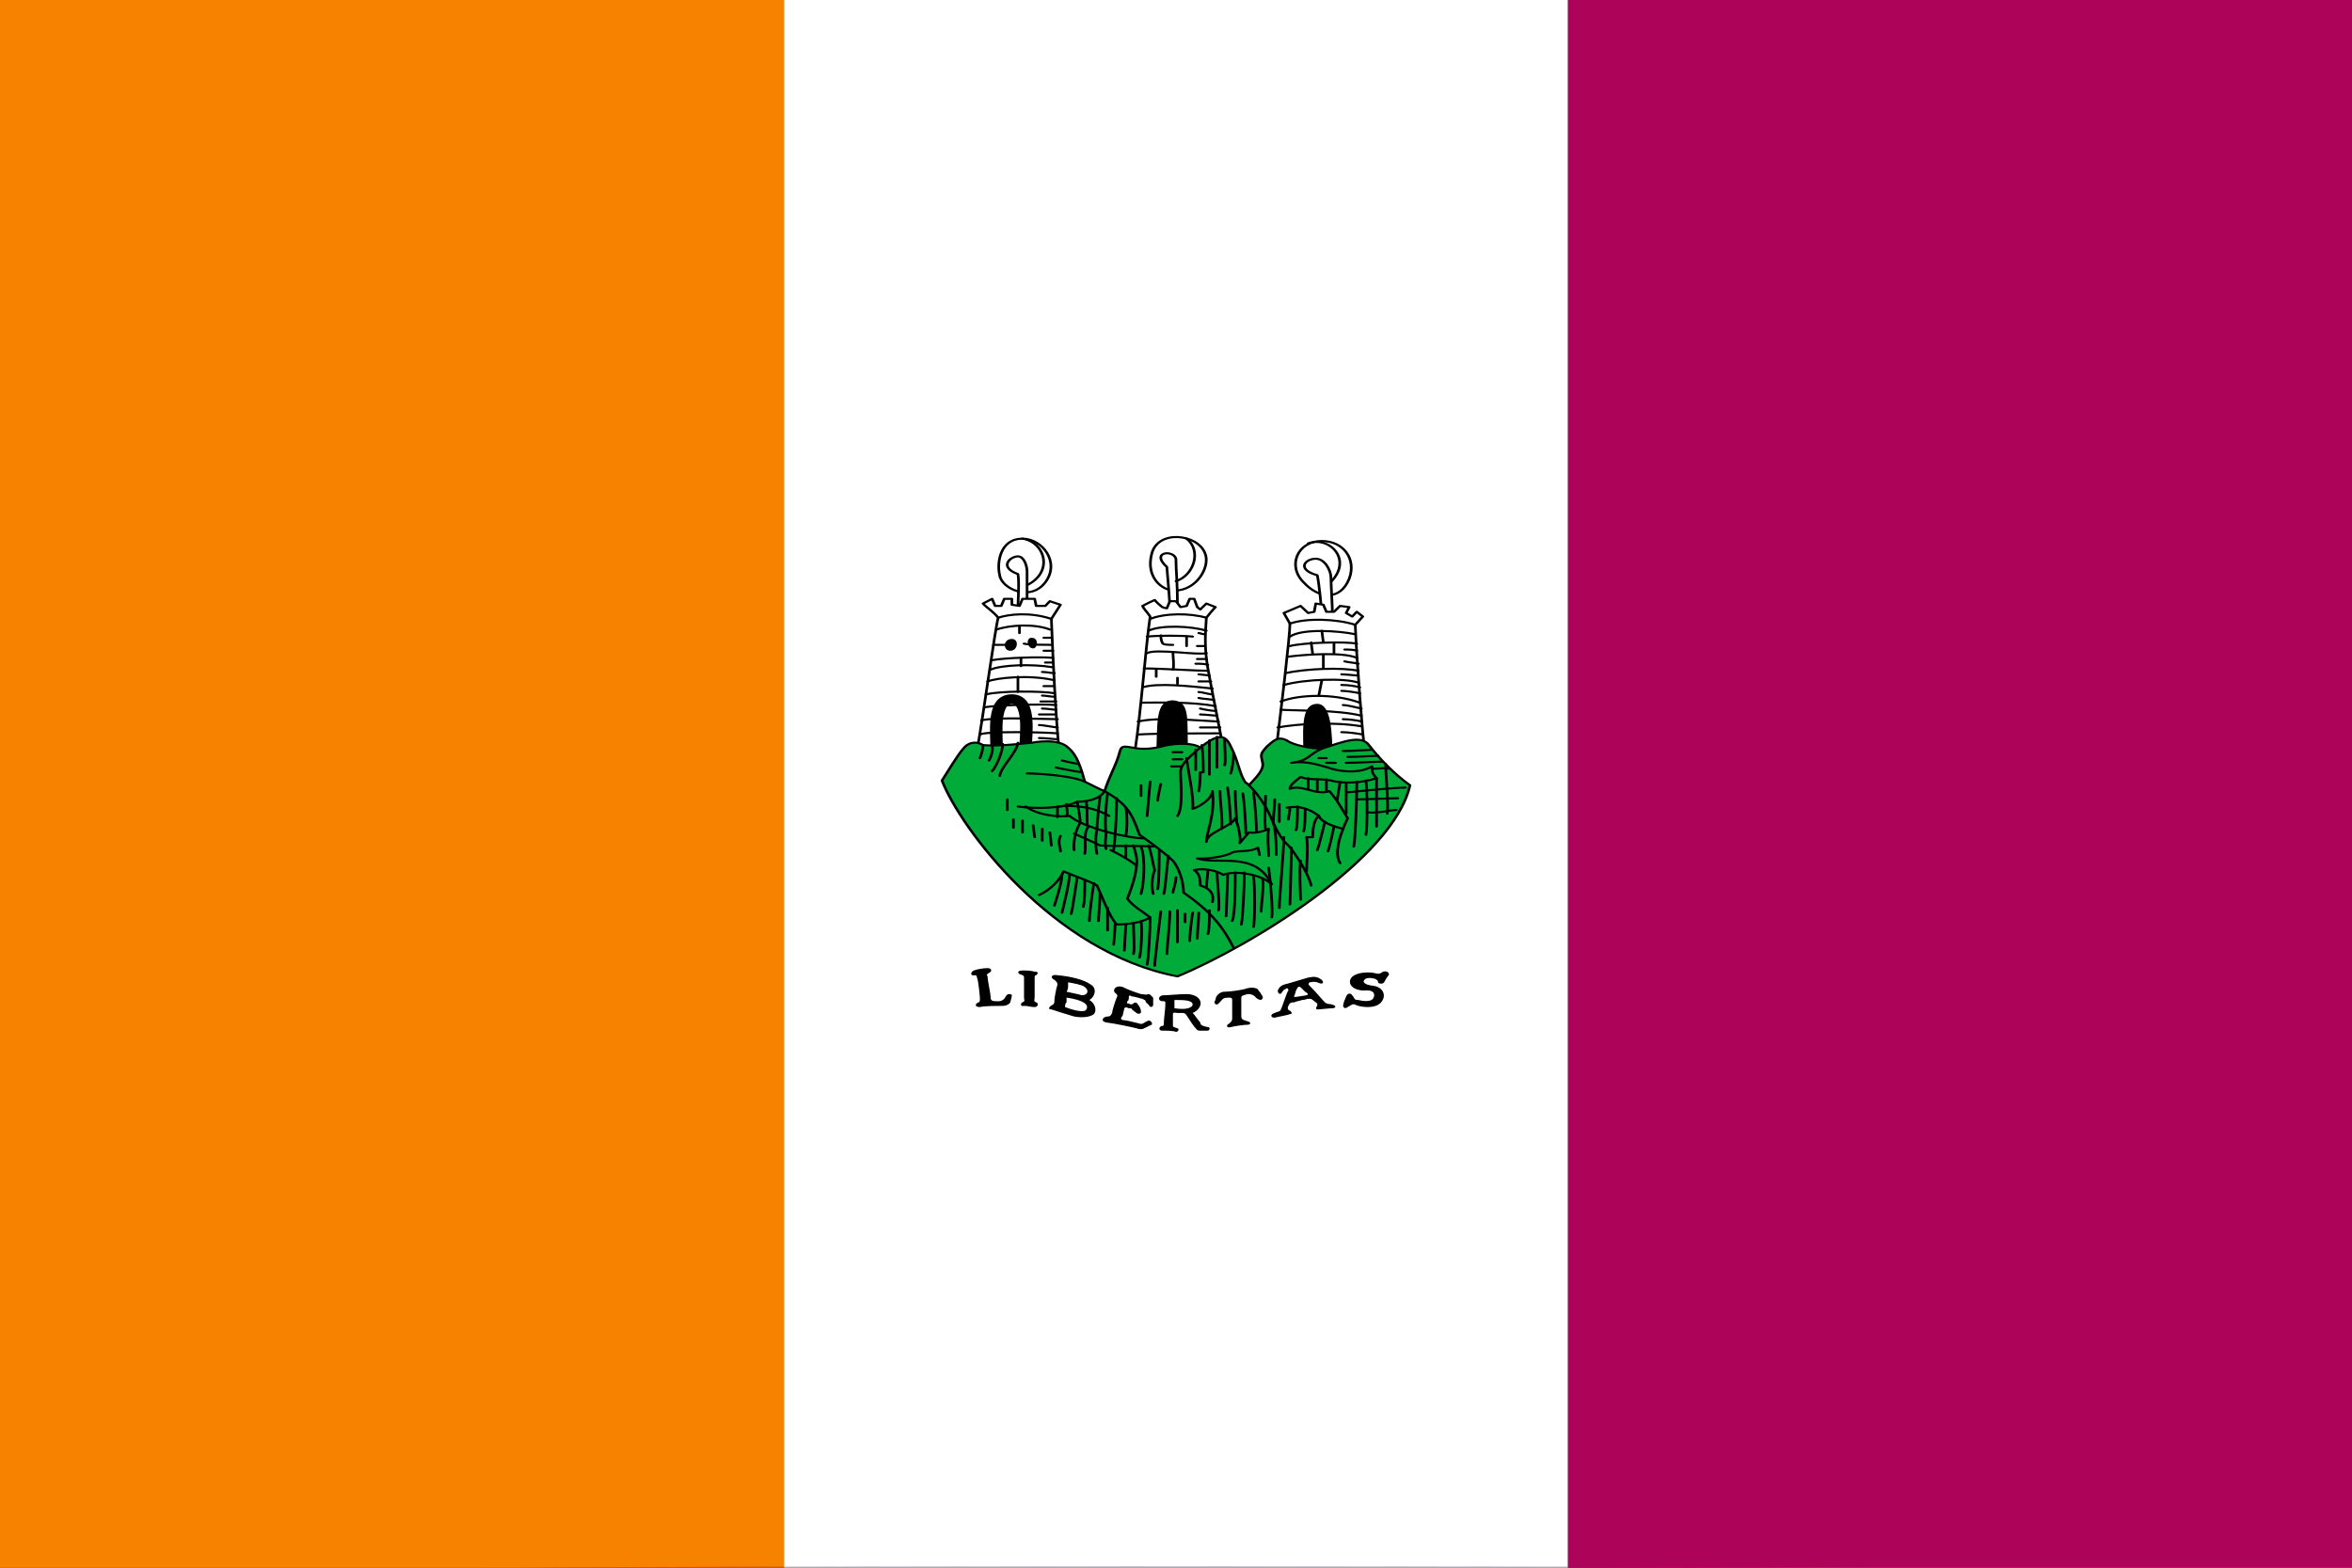 <?xml version="1.0" encoding="UTF-8"?>
<svg id="svg70" width="900" height="600" version="1.0" xmlns="http://www.w3.org/2000/svg" xmlns:cc="http://creativecommons.org/ns#" xmlns:dc="http://purl.org/dc/elements/1.1/" xmlns:rdf="http://www.w3.org/1999/02/22-rdf-syntax-ns#">
 <rect width="100%" height="100%" fill="#333333" stroke="none"/>
 <g>
  <g stroke-width="180">
   <path id="path6" d="m0 7.819e-5h300v600h-300z" fill="#f78200"/>
   <path id="path6-3" d="m300 7.819e-5h300v600h-300z" fill="#ffffff"/>
   <path id="path6-0" d="m600 0h300v600h-300z" fill="#ad045a"/>
  </g>
  <path id="path4607" d="m224.208 599.877c124.186-0.459 327.399-0.459 451.584 0s22.579 0.835-225.792 0.835-349.978-0.376-225.792-0.835z" fill="#000055" opacity=".283" stroke="#b71234" stroke-width=".127"/>
 </g>
 <g id="g68" transform="matrix(.999 0 0 .999 .438 .268)">
  <g stroke="#000000" stroke-linejoin="round" stroke-width="1.761">
   <path id="path8" transform="matrix(.582 0 0 .452 452.327 3.156)" d="m-5 493c15 0 24-21 20-32-5-16-31-20-35 1-4 20 7 31 15 31z" fill="#ffffff"/>
   <path id="path10" transform="matrix(.582 0 0 .452 452.327 3.156)" d="m-3 508c0-23-1-32-1-40 1-10-18-9-6 5 1 15 2 30 2 36z" fill="#ffffff"/>
   <path id="path12" transform="matrix(.582 0 0 .452 452.327 3.156)" d="m3 449c10 10 5 31-7 36" fill="none" stroke-linecap="round"/>
   <path id="path14" transform="matrix(.582 0 0 .452 452.327 3.156)" d="m-31 629c4-33 7-88 10-114-2-4-4-6-5-9 3-2 6-4 8-5 2 3 4 5 5 6 2 1 3 1 3 1l2-6h4l3 5 4-1 2-6h3l2 7 2 2 4-5 6 3c-3 4-4 6-6 9-1 17-1 28 1 43s9 59 10 67c0 7-60 10-58 3zm-74-180c13 0 25 20 15 37s-29 5-30-6c-2-10 0-31 15-31z" fill="#ffffff"/>
   <path id="path16" transform="matrix(.582 0 0 .452 452.327 3.156)" d="m-105 449c15 3 21 29 2 40" fill="none" stroke-linecap="round"/>
   <path id="path18" transform="matrix(.582 0 0 .452 452.327 3.156)" d="m-102 510v-33c0-5-2-13-6-13-5 0-13 9 0 15 1 7 0 23 0 29z" fill="#ffffff"/>
   <path id="path20" transform="matrix(.582 0 0 .452 452.327 3.156)" d="m-135 629c4-28 12-104 14-113-3-5-8-9-10-12l6-4 2 6h4l2-6h5v5l5 1 2-6h8l1 6h6l3-4 7 3-6 12c1 35 3 85 5 110 1 14-56 18-54 2zm227-178c-16 0-23 21-12 35 10 14 24 16 30-3 5-17-4-32-18-32z" fill="#ffffff"/>
   <path id="path22" transform="matrix(.582 0 0 .452 452.327 3.156)" d="m83 453c15-7 32 17 11 37" fill="none" stroke-linecap="round"/>
   <path id="path24" transform="matrix(.582 0 0 .452 452.327 3.156)" d="m99 515c0-9-1-27-1-33s-4-16-10-16c-7 0-13 9 1 14 1 5 3 29 3 35z" fill="#ffffff"/>
   <path id="path26" transform="matrix(.582 0 0 .452 452.327 3.156)" d="m62 627c3-31 9-95 9-106l-4-9 11-6 5 6 4-1 1-7 5 1 2 6h5l4-5 6 1-2 5 4 3 3-4 4 4-5 7c1 33 5 95 6 105 1 17-60 19-58 0z" fill="#ffffff"/>
  </g>
  <g id="g32" fill="none" stroke="#000000" stroke-linecap="round" stroke-linejoin="round" stroke-width="1.761">
   <path id="path28" transform="matrix(.582 0 0 .452 452.327 3.156)" d="m-25 559c11 0 35 2 42 2m-40-15c6-4 33 2 39 0m0-19c-10-4-30-5-38 0m1-10c10-5 26-5 37-1m4 60c-15-2-36-5-46-1m0 13c8 0 33-1 48 3m2 13c-16-1-39-4-53 0m0 11c11-1 46-1 54-1m-158 1c4-3 42-2 51-1m-50-11c9-3 42-1 50-1m-1-12c-8-1-40 0-47 2m1-11c9-3 36-3 45-1m-44-10c6-3 27-6 44-1m-1-11c-14-3-34-2-41 2m1-8c8-2 31-3 40-2m-2-24c-10-5-26-4-35 0m1-10c7-3 21-5 35 1m-22 49v13m1-56v6m1 21v7m-18-18h9m11-1c3 1 15 1 18 1m63-7c7-1 23-1 30 0"/>
   <path id="path30" transform="matrix(.582 0 0 .452 452.327 3.156)" d="m-6 545c0 4 1 13 0 15m-11 0v6m14 6v-5m-11-36s0 4 1 6c0 2 4 2 7 2m9-7v8m60 69c13-3 36-5 55-1m-53-14c12 1 37 0 53 5m-53-12c12-6 35-7 52 1m-50-15c14-5 40-6 49-2m-48-8c14-4 38-5 48-2m-46-12c12-2 36-4 45 1m-44-10c9-3 37-4 44-2m-1-8c-11-3-35-5-43 2m0-11c11-5 31-4 43 1m-22 5 1 10m-8 0 1 10m14-10v10m-7 0v12m-1 10-2 13"/>
  </g>
  <g id="g40">
   <path id="path34" transform="matrix(.582 0 0 .452 452.327 3.156)" d="m-112 534c-6 0-6 10-1 10s6-10 1-10zm13-1c-4 0-3 9 1 9 3 0 4-9-1-9zm82 99c1-26-1-46 11-46 12 1 9 17 10 46-9 1-15 1-21 0z" fill="#000000"/>
   <path id="path36" transform="matrix(.582 0 0 .452 452.327 3.156)" d="m-122 629c0-16-3-44 10-44s9 31 9 43" fill="none" stroke="#000000" stroke-linecap="round" stroke-linejoin="round" stroke-width="8.216"/>
   <path id="path38" transform="matrix(.582 0 0 .452 452.327 3.156)" d="m80 638c0-23-3-49 9-49 9 0 10 23 10 48z" fill="#000000"/>
  </g>
  <g id="g44">
   <path id="path42" transform="matrix(.582 0 0 .452 452.327 3.156)" d="m106 590c2 0 9 2 12 3m-12 9c3 0 10 1 12 2m-13 9c4 0 10 1 14 2m-14-37c3 0 8 1 12 2m-12-7c5 0 9 1 12 2m-12-11c3 0 9 1 11 1m-9-12c3 1 6 1 9 2m-9-12c3 0 6 0 8 1m-103 65h13m-13-11c3 0 9 1 11 1m-11-6c3 1 8 2 10 2m-11-11c3 1 9 1 10 2m-10-7c2 0 7 2 9 2m-9-11h8m-8-6c1 0 7 1 7 1m-9-10c3 0 6 0 8 1m-7-5h6m-6-11h5m-4-11c1 0 2 1 4 1m-109 88c4 0 10 1 12 1m-12-12c3 0 10 2 12 2m-12-11h11m-9-5c3 0 7 1 9 1m-10-7h10m-9-5c2 0 6 1 8 1m-7-9h7m-8-12c3 0 6 1 8 1m-6-9h5m-6-10h6m-6-11h5" fill="none" stroke="#000000" stroke-linecap="round" stroke-linejoin="round" stroke-width="1.761"/>
  </g>
  <g id="g62" stroke="#000000" stroke-linejoin="round" stroke-width="1.761">
   <path id="path46" transform="matrix(.582 0 0 .452 452.327 3.156)" d="m150 658c-11-10-21-24-27-34-5-9-17-3-31 3-7 0-19-3-23-7-5-3-7-2-13 5-5 7-4 7-3 14 1 6-4 12-9 19-1-1-1-2-2-2-4-6-5-19-10-31-4-12-10-9-20 1-6-5-20-3-25-1-6 2-13 3-20 1-8-2-7 0-9 8s-6 17-9 29c-4-2-8-5-13-8-4-19-7-25-12-30s-15-5-23-3c-9 1-21 3-32 2-5-4-10-2-13 3-4 6-10 19-14 27 12 40 73 146 155 166 47-25 142-99 153-162z" fill="#00ab39"/>
   <g fill="none" stroke-linecap="round">
    <path id="path48" transform="matrix(.582 0 0 .452 452.327 3.156)" d="m44 658c5 6 11 17 14 26s7 20 12 25c4 6 13 23 15 34m-136-80c15 11 18 19 23 37 9 8 18 17 22 22 4 6 7 18 7 27 18 16 26 29 33 47m-128-45c7-4 14-13 16-20 7 4 17 8 22 12 4 11 8 26 13 33 9 0 17-2 22-6-5-5-12-10-15-16 3-9 6-22 6-28-5-5-12-10-17-13m-17-58c-8-5-30-7-38-7m114-22c-7 8-13 14-13 21s2 30-2 37"/>
    <path id="path50" transform="matrix(.582 0 0 .452 452.327 3.156)" d="m3 635c1 11 5 34 4 43 5-2 13-9 13-15 2 20-4 35-4 43 0-8 17-13 19-20 2 5 4 18 3 21l6-9c4 1 10-1 13-3-1 7 0 18 0 23m-37 39c1-5 0-11-8-14 0-4 0-10-4-13 5-2 15 0 19 4 7-4 25-1 32 8-11-29-36-16-49-22 6 1 20-2 23-5 4-2 11 0 17-4l1 6m41-90c-9 5-8 10-20 12 10-2 18 2 24 4 6 3 20 6 29-1 0 4 0 6 3 10-9 4-22 5-30 2-8-2-14 0-20-3-4 4-7 7-7 10 8-4 17 6 26 2 6 9 9 17 12 23-1 3-2 5-3 9-12-4-15-8-16-11-6-6-13-9-21-7"/>
    <path id="path52" transform="matrix(.582 0 0 .452 452.327 3.156)" d="m90 684c-4 4-4 15-4 18h-4c1 9 0 22 0 29m-107-28c-11 0-40-9-49-19-7 1-20 0-29-8"/>
    <path id="path54" transform="matrix(.582 0 0 .452 452.327 3.156)" d="m-51 663c-3 7-12 9-18 9-9 6-29 6-39 4m81-18v9m6-12-2 29m9-27s-2 11-2 14m25-43v17m4-21c1 7 1 23 1 23h-2s0 11-1 16m7-43v29m5-32v26m5-24c0 5 1 20 0 22m6-10c0 4-1 14-2 17m-7 15c0 9 2 26 1 32m4-35c1 8 2 26 2 31m3-28c0 9 1 23 1 27m4-25c1 7 2 28 2 34m5-35c1 8 2 27 2 33m6-30c0 8-1 23 0 28m-123-55c-5-1-11-3-11-3m13 10c-6-1-17-4-17-4m77-13h6m-6 6h6m-7 6h6m-107-20c-1 9-11 20-12 28m2-27c0 6-4 19-7 23m0-22c1 4-1 11-2 13m-4-13c0 3-1 8-2 11m22 52v7m6-6v10m7-6 1 10m5-7v10m5-7 1 11m6-8c-2 5 0 10 0 13m-35-44v9m78-2c1 6 1 18 0 24m-6-32c0 12-1 35-2 44m-4-48c-1 7-2 28-1 33 0 5-1 9 0 14m-4-44c-1 10-2 23-2 28-1 4-1 15 0 20"/>
    <path id="path56" transform="matrix(.582 0 0 .452 452.327 3.156)" d="m-63 672c1 10 0 17 1 22-3 4-1 16-2 22m-5-44c1 7 2 14 2 18-2 3-5 15-4 23m-5-39c0 3 1 8 0 10"/>
    <path id="path58" transform="matrix(.582 0 0 .452 452.327 3.156)" d="m-82 685v-9c8-1 22-1 34 8m16 25c1 4 3 12 2 17m3-16c3 9 2 32 0 40m5-41c2 7 3 17 4 21-2 6-2 15-1 20m4-37c0 6 0 26-1 33m-63-12c0 6-4 22-5 26m10-27c0 7-4 28-5 33m10-30c-1 8-3 27-4 31m9-29c0 7 0 18-1 23m7-20c-1 7-3 27-3 32m7-23c0 7-1 20-1 23m6-11v19m5-6c0 4-1 18-1 18m8-17-1 22m6-23c0 6 1 23 0 26m5-28c1 7 0 27-1 31m7-34c0 11-1 34-2 40m9-45c-1 11-4 42-4 46m10-46c0 9-2 33-2 36m7-37v27m5-24v7m5-8c-1 7-2 21-2 24m6-24c0 5-1 19-1 22m8-24c0 6 0 17-1 20m-26-66c-1 9-2 28-3 32m8-14c0 5-2 11-2 13m-31-40v10m54 11c0 3-1 12-1 15m7-13c0 5 2 28 1 32m6-30c0 7-1 32-1 35m6-37c0 9 0 36-2 41m8-41c0 10-1 39-2 44m8-41c1 7 1 39 0 43m6-41c1 7-1 24-1 28m5-37c1 9 3 37 2 42m2-100c0 6-1 14-1 20 2 6 2 24 2 27m5-15c0 11-3 52-3 60m8-51c0 9-1 43-1 48m7-37c-1 7 0 28 0 33m16-66c-1 5-4 21-5 24m11-20c-1 6-3 18-4 21m10-19c-2 6-6 21-2 29m-40-50v15m7-12c0 3-1 8-1 10m6-11c0 4 0 17-1 20m6-18c0 5 0 15-1 19m3-45v9m6-8v10m6-10v10m9-8-2 16m6-15v26m7-27c0 16-1 49-2 55m8-56c1 8 1 41 0 46m7-48v41m6-53c0 9 2 35 1 42"/>
    <path id="path60" transform="matrix(.582 0 0 .452 452.327 3.156)" d="m122 681c7 1 15-2 19-2m-26-9c6 0 22-1 27-1m-33-5c15-2 32-4 38-4m-21-16c4 0 8-1 10 0m-28-5c7 0 20-1 24-1m-23-4c6 0 18-1 20-1m-23-4c6 0 16-1 18-1m-34 7h5m0 4h6m-172 60c9 5 12 7 17 10 9 1 29 0 35 1"/>
   </g>
  </g>
  <g id="g66">
   <path id="path64" transform="matrix(.582 0 0 .452 452.327 3.156)" d="m-137 815c-2 1-3 5 1 4 0 0 1 0 1 2 1 2 2 17 2 18s0 3-1 3c-2 1-3 4 1 4 3-1 11-1 15-1 2 0 4-1 5-3 0-1 1-4 1-6 0-1-3-2-4 1-2 5-5 4-7 4-3 0-3-2-3-4s-2-14-2-17c-1-2 0-2 1-3 2-1 2-4-1-4s-7 1-9 2zm32 0c-2 0-4 1-2 3 2 1 3 1 3 3v17c0 2 1 3-1 4-1 0-2 4 1 3 3 0 4 1 7 1 2 0 3-3 1-4s-1-2-1-4v-17c0-1 0-2 1-2 1-1 2-3-1-3-3-1-5-1-8-1zm29 27v-4c11 2 15 6 13 10-1 3-8 1-14-2 0-1 0-3 1-4l-8-2c0 2 0 3-1 4-2 1-4 4-1 4 5 2 12 5 15 6 4 1 10 1 13-2 2-3 1-9-3-12 4-3 5-10 1-13-4-4-13-7-22-8-4-1-5 2-2 4 1 1 2 2 2 4l7 1v-3c4 1 9 2 11 4 3 3 2 7-2 7-2-1-7-2-10-3 1-2 1-4 1-5l-7-1c-1 4-2 12-2 13zm37-13c-5-2-7 3-5 5 1 1 2 2 1 4-1 3-3 11-3 13-1 2-1 3-3 3-3 0-5 4-1 5 6 1 17 4 20 5 2 1 4 1 5 0 2-1 3-2 5-3 1-1-1-5-3-3-2 1-3 3-5 2-3-1-9-3-11-3-2-1-1-2 0-4 0-1 1-5 1-6 1-1 1-1 3 0 1 0 2 0 2 1l3 3c1 1 3 1 3-1s-1-5-2-6c0-1-2-3-3-1-1 1-2 1-3 0-2 0-1-1-1-2 1 0 1-3 1-4s1-1 2 0c2 0 6 2 7 2 1 1 2 1 2 2s1 2 2 3c1 3 3 2 3 0v-6c-1-1-2-3-3-3-2 1-3 0-5 0-5-2-9-4-12-6zm34 15v-4c6 0 12 0 12 4-1 4-7 4-12 3v-3h-6c0 4-1 12-1 16 0 1 0 2-1 2-2 0-3 4 0 4s7 0 9 1c2 0 2-3 1-3-2-1-3-1-3-2v-10c0-2 2-1 3-1h3c1 0 2 0 3 2 2 4 5 10 6 11 1 2 2 2 3 2h5c1 0 2-3 0-3-4-1-5-2-5-4-1-1-4-7-5-8 4-2 6-7 5-10-1-4-5-6-9-6-5 0-12 1-15 1-4 0-4 5-1 5 1 0 2 0 2 1v2zm27-4c-2 3 1 5 2 3 1-1 2-3 3-4s3-1 4-1 2 0 2 2v15c0 2 0 3-2 5-2 1-2 4 1 3s9-2 11-2 3-2 0-3c-2-1-4-1-4-4v-16c0-2 2-2 4-3 2 0 3 0 5 2 1 2 3 3 4 3 1-1 2-2 0-5 0-1-2-3-2-4-1-1-3-2-7-1-4 2-13 3-15 3s-3 1-4 2-2 3-2 5zm55-3c-5 1-3 1-2-5 2-5 2-4 6 1 4 3 1 3-4 4l2 3c2 0 3-1 4-1 2 0 2 0 3 1l3 3v2c-1 1-1 3 0 3 2 0 8-1 10-1s3-2 0-3c-2-1-3 0-5-2-3-4-6-9-10-14-1-1-1-2 0-3 2 0 2-1 5 0 3 2 5 1 3-2-3-3-5-3-9-2-3 1-10 4-16 6-2 1-3 2-4 5 0 3 2 4 3 1 1-2 2-2 3-3 0 0 1 0 1 2-1 1-4 14-5 16 0 2-3 2-4 3-3 1-3 4 0 4 3-1 8-2 10-3 2 0 1-2 0-3-1 0-2-2-1-4 1-3 2-3 4-3 1-1 3-1 5-2zm59-18c1-2-2-5-5-2-1 1-2 1-5 0-5-1-13 0-15 5s2 10 9 10c7-1 7 4 6 6-1 4-7 3-10 2-3 0-2-1-4-4-1-2-3-2-4 1s-2 6-2 8c0 1 1 3 3 1 3-2 3-3 5-2 3 2 13 4 17-2s1-13-5-14c-7-1-7-4-6-5 1-2 4-2 7-1 1 1 2 1 2 3 0 1 3 2 4 0s1-3 3-6z" fill="#000000"/>
  </g>
 </g>
</svg>
